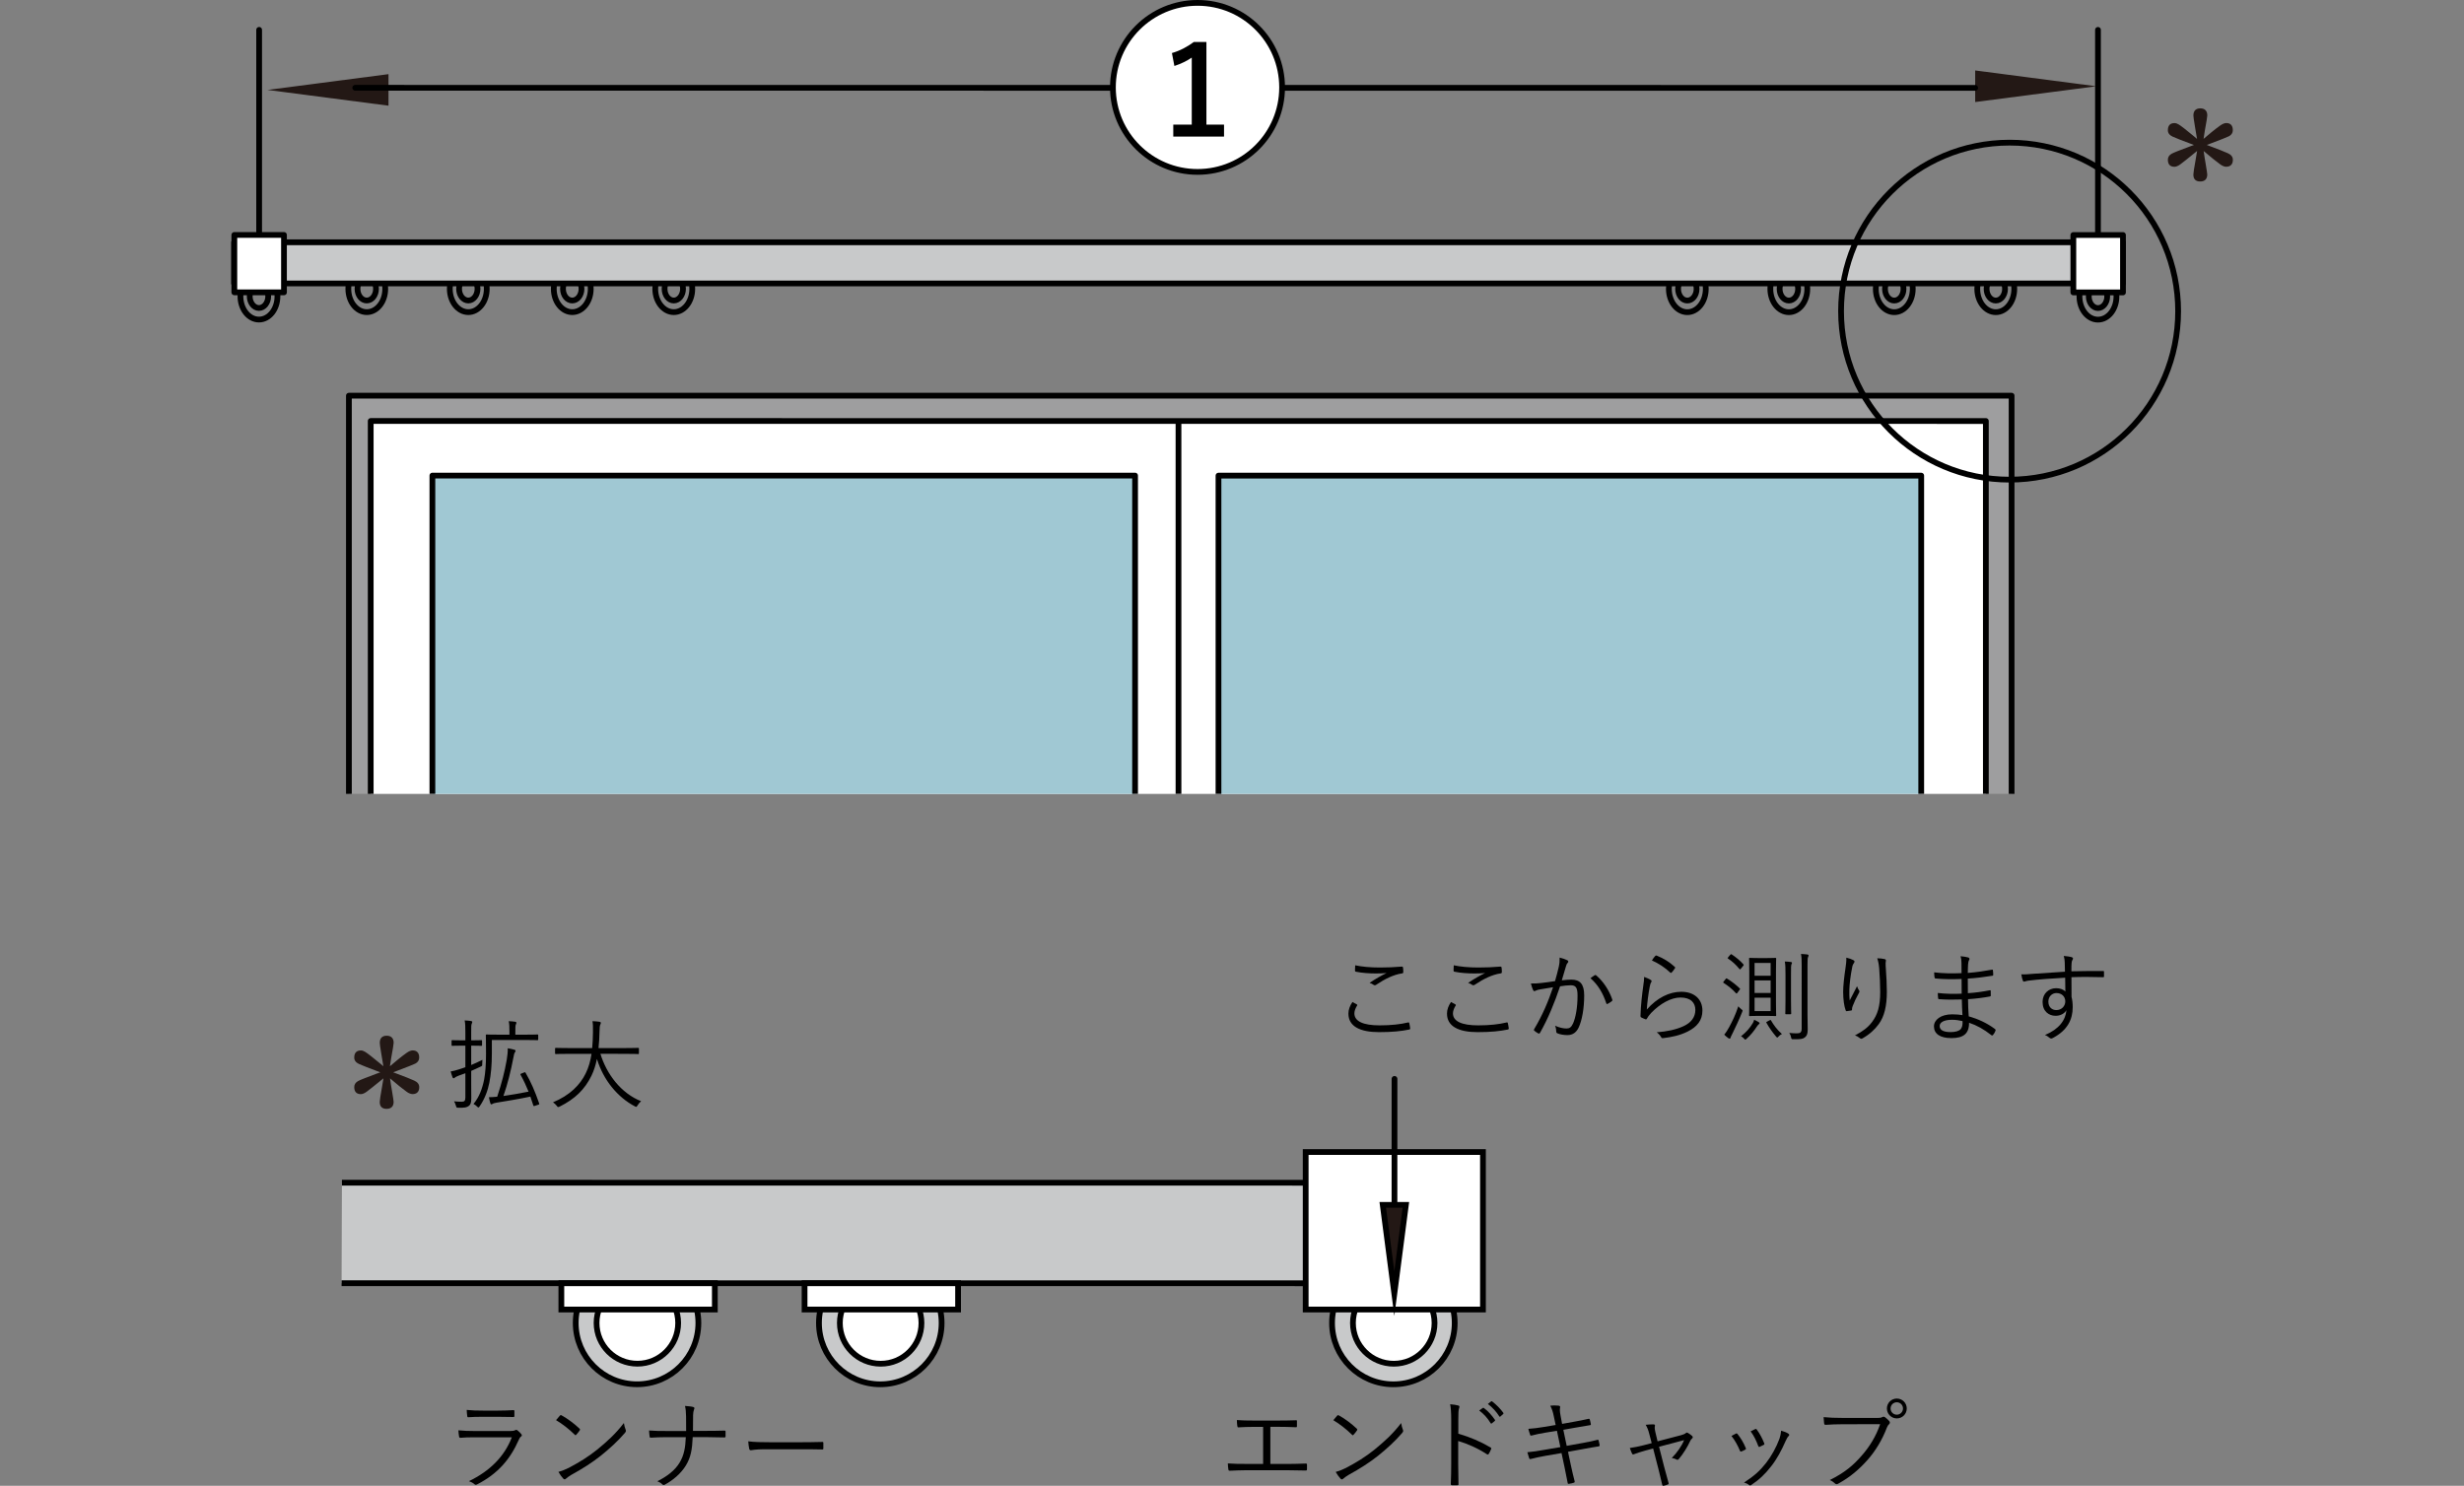 <?xml version="1.0" encoding="utf-8"?>
<!-- Generator: Adobe Illustrator 24.3.0, SVG Export Plug-In . SVG Version: 6.00 Build 0)  -->
<svg version="1.1" id="レイヤー_1" xmlns="http://www.w3.org/2000/svg" xmlns:xlink="http://www.w3.org/1999/xlink" x="0px"
	 y="0px" viewBox="0 0 600 361.88" style="enable-background:new 0 0 600 361.88;" xml:space="preserve">
<rect x="0" y="0" width="600" height="361.88" fill="#808080" stroke="none"/>
<style type="text/css">
	.st0{fill:none;stroke:#000000;stroke-width:1.4;stroke-linecap:round;stroke-linejoin:round;stroke-miterlimit:3.864;}
	.st1{fill:#231815;}
	.st2{fill:#C8C9CA;stroke:#000000;stroke-width:1.4;stroke-linecap:round;stroke-linejoin:round;stroke-miterlimit:3.864;}
	.st3{fill:#FFFFFF;stroke:#000000;stroke-width:1.4;stroke-linecap:round;stroke-linejoin:round;stroke-miterlimit:3.864;}
	.st4{clip-path:url(#SVGID_2_);}
	.st5{fill:#9E9E9F;stroke:#000000;stroke-width:1.4;stroke-linecap:round;stroke-linejoin:round;stroke-miterlimit:3.864;}
	.st6{fill:#A0C8D3;stroke:#000000;stroke-width:1.4;stroke-linecap:round;stroke-linejoin:round;stroke-miterlimit:3.864;}
	.st7{fill:#231815;stroke:#000000;stroke-width:1.4;stroke-miterlimit:10;}
	.st8{fill:#C8C9CA;stroke:#000000;stroke-width:1.4;}
	.st9{fill:#FFFFFF;stroke:#000000;stroke-width:1.4;}
</style>
<g>
	<line class="st0" x1="70.89" y1="65.57" x2="492.77" y2="65.59"/>
	<line class="st0" x1="63.1" y1="59.01" x2="63.1" y2="7.27"/>
	<polygon class="st1" points="94.6,25.74 94.6,18.06 65.13,21.9 65.13,21.9 	"/>
	<path class="st0" d="M465.77,70.36c0,3.13-2.02,5.67-4.5,5.67c-2.49,0-4.5-2.54-4.5-5.67c0-3.12,2.01-5.66,4.5-5.66
		C463.75,64.71,465.77,67.24,465.77,70.36z"/>
	<path class="st0" d="M463.52,70.36c0,1.57-1,2.84-2.26,2.84c-1.24,0-2.25-1.27-2.25-2.84c0-1.56,1.01-2.83,2.25-2.83
		C462.52,67.53,463.52,68.81,463.52,70.36z"/>
	<path class="st0" d="M490.49,70.36c0,3.13-2.01,5.67-4.5,5.67c-2.49,0-4.51-2.54-4.51-5.67c0-3.12,2.02-5.66,4.51-5.66
		C488.49,64.71,490.49,67.24,490.49,70.36z"/>
	<path class="st0" d="M488.24,70.36c0,1.57-1.02,2.84-2.25,2.84c-1.24,0-2.24-1.27-2.24-2.84c0-1.56,1-2.83,2.24-2.83
		C487.23,67.53,488.24,68.81,488.24,70.36z"/>
	<path class="st0" d="M415.37,70.36c0,3.13-2.01,5.67-4.5,5.67c-2.49,0-4.49-2.54-4.49-5.67c0-3.12,2.01-5.66,4.49-5.66
		C413.36,64.7,415.37,67.24,415.37,70.36z"/>
	<path class="st0" d="M413.13,70.36c0,1.57-1,2.84-2.26,2.84c-1.24,0-2.24-1.27-2.24-2.84c0-1.56,1-2.83,2.24-2.83
		C412.13,67.53,413.13,68.8,413.13,70.36z"/>
	<path class="st0" d="M440.09,70.36c0,3.13-2,5.67-4.49,5.67c-2.49,0-4.51-2.54-4.51-5.67c0-3.12,2.01-5.66,4.51-5.66
		C438.09,64.7,440.09,67.24,440.09,70.36z"/>
	<path class="st0" d="M437.85,70.36c0,1.57-1.02,2.84-2.25,2.84c-1.24,0-2.25-1.27-2.25-2.84c0-1.56,1.01-2.83,2.25-2.83
		C436.83,67.53,437.85,68.81,437.85,70.36z"/>
	<path class="st0" d="M93.81,70.35c0,3.13-2.01,5.67-4.5,5.67c-2.49,0-4.49-2.54-4.49-5.67c0-3.12,2.01-5.66,4.49-5.66
		C91.79,64.69,93.81,67.23,93.81,70.35z"/>
	<path class="st0" d="M91.56,70.35c0,1.57-1,2.84-2.26,2.84c-1.24,0-2.25-1.27-2.25-2.84c0-1.56,1.01-2.83,2.25-2.83
		C90.56,67.52,91.56,68.79,91.56,70.35z"/>
	<path class="st0" d="M118.53,70.35c0,3.13-2.01,5.67-4.49,5.67c-2.49,0-4.51-2.54-4.51-5.67c0-3.12,2.02-5.66,4.51-5.66
		C116.52,64.69,118.53,67.23,118.53,70.35z"/>
	<path class="st0" d="M116.28,70.35c0,1.57-1.02,2.84-2.24,2.84c-1.24,0-2.25-1.27-2.25-2.84c0-1.56,1.01-2.83,2.25-2.83
		C115.26,67.52,116.28,68.79,116.28,70.35z"/>
	<path class="st0" d="M143.85,70.35c0,3.13-2.02,5.67-4.5,5.67c-2.49,0-4.5-2.54-4.5-5.67c0-3.12,2.01-5.66,4.5-5.66
		C141.83,64.69,143.85,67.23,143.85,70.35z"/>
	<path class="st0" d="M141.6,70.35c0,1.57-1,2.84-2.26,2.84c-1.24,0-2.25-1.27-2.25-2.84c0-1.56,1.01-2.83,2.25-2.83
		C140.6,67.52,141.6,68.79,141.6,70.35z"/>
	<path class="st0" d="M168.57,70.35c0,3.13-2.01,5.67-4.5,5.67c-2.49,0-4.51-2.54-4.51-5.67c0-3.12,2.01-5.66,4.51-5.66
		C166.56,64.69,168.57,67.23,168.57,70.35z"/>
	<path class="st0" d="M166.32,70.35c0,1.57-1.02,2.84-2.25,2.84c-1.24,0-2.24-1.27-2.24-2.84c0-1.56,1-2.83,2.24-2.83
		C165.31,67.52,166.32,68.8,166.32,70.35z"/>
	<path class="st0" d="M515.37,72.19c0,3.13-2.01,5.66-4.5,5.66c-2.5,0-4.51-2.54-4.51-5.66c0-3.13,2.01-5.66,4.51-5.66
		C513.36,66.53,515.37,69.06,515.37,72.19z"/>
	<path class="st0" d="M513.12,72.19c0,1.57-1.02,2.84-2.25,2.84c-1.24,0-2.24-1.27-2.24-2.84c0-1.56,1-2.83,2.24-2.83
		C512.1,69.36,513.12,70.63,513.12,72.19z"/>
	<line class="st0" x1="510.87" y1="59.02" x2="510.87" y2="7.28"/>
	<polygon class="st1" points="480.97,24.85 480.97,17.16 510.45,21.01 510.45,21.01 	"/>
	<rect x="57" y="59.01" class="st2" width="459.96" height="10.02"/>
	<rect x="504.87" y="57.24" class="st3" width="12.09" height="13.98"/>
	<path class="st0" d="M67.56,72.17c0,3.13-2.01,5.66-4.5,5.66c-2.5,0-4.51-2.54-4.51-5.66c0-3.13,2.01-5.66,4.51-5.66
		C65.54,66.51,67.56,69.05,67.56,72.17z"/>
	<path class="st0" d="M65.31,72.17c0,1.57-1.02,2.84-2.25,2.84c-1.24,0-2.25-1.27-2.25-2.84c0-1.56,1-2.83,2.25-2.83
		C64.29,69.34,65.31,70.61,65.31,72.17z"/>
	<rect x="57.06" y="57.22" class="st3" width="12.09" height="13.98"/>
	<g>
		<defs>
			<rect id="SVGID_1_" x="64.7" y="88.1" width="450.08" height="105.25"/>
		</defs>
		<clipPath id="SVGID_2_">
			<use xlink:href="#SVGID_1_"  style="overflow:visible;"/>
		</clipPath>
		<g class="st4">
			<rect x="84.96" y="96.37" class="st5" width="404.88" height="112.04"/>
			<polyline class="st3" points="90.27,197.07 90.27,102.53 483.57,102.54 483.57,197.08 			"/>
			<rect x="105.29" y="115.83" class="st6" width="171.11" height="87.08"/>
			<rect x="296.71" y="115.84" class="st6" width="171.12" height="87.08"/>
			<line class="st3" x1="286.97" y1="102.86" x2="286.97" y2="199.41"/>
		</g>
	</g>
	<path class="st7" d="M64.98,59.01"/>
	<path class="st0" d="M530.39,75.79c0,22.67-18.37,41.03-41.05,41.03c-22.66,0-41.03-18.37-41.03-41.04
		c0-22.66,18.38-41.04,41.04-41.04C512.02,34.75,530.39,53.12,530.39,75.79z"/>
	<g>
		<path class="st1" d="M540.61,40.01c-0.94-0.68-2.26-1.74-4.01-3.23c0.05,0.36,0.13,0.86,0.23,1.56c0.1,0.65,0.21,1.17,0.26,1.54
			c0.13,0.75,0.21,1.35,0.29,1.79c0.05,0.44,0.1,0.7,0.1,0.81c0,1.14-0.6,1.72-1.72,1.72c-1.09,0-1.67-0.57-1.66-1.69
			c0-0.34,0.18-1.59,0.57-3.72c0-0.08,0.03-0.26,0.08-0.49c0.08-0.52,0.18-1.04,0.26-1.53c-2.19,1.79-3.54,2.86-4.08,3.25
			c-0.52,0.39-1.04,0.6-1.43,0.6c-1.07,0-1.61-0.6-1.61-1.72c0-0.65,0.34-1.14,0.96-1.48c0.55-0.29,2.06-0.88,4.53-1.8l0.86-0.31
			c-2.76-1.01-4.47-1.72-5.18-2.03c-0.75-0.34-1.17-0.86-1.17-1.56c0-1.14,0.55-1.74,1.61-1.74c0.36,0,0.7,0.13,1.07,0.36
			c0.52,0.31,1.77,1.27,3.77,2.94l0.65,0.55c-0.21-1.25-0.39-2.26-0.52-3.1c-0.26-1.51-0.36-2.39-0.36-2.6
			c0-1.12,0.57-1.74,1.69-1.74c1.09,0,1.69,0.62,1.69,1.72c0,0.31-0.21,1.59-0.6,3.72c-0.05,0.39-0.16,1.07-0.31,2l0.65-0.55
			c1.95-1.66,3.1-2.5,3.41-2.71c0.55-0.39,1.07-0.6,1.48-0.6c1.04,0,1.59,0.62,1.59,1.74c0,0.65-0.34,1.17-0.96,1.48
			c-0.42,0.21-1.92,0.81-4.55,1.8l-0.83,0.31c2.73,1.01,4.42,1.69,5.15,2.03c0.75,0.34,1.2,0.86,1.2,1.59
			c0,1.09-0.57,1.69-1.64,1.69C541.65,40.61,541.13,40.4,540.61,40.01z"/>
	</g>
	<path class="st8" d="M229.29,322.22c0,8.24-6.69,14.93-14.93,14.93c-8.25,0-14.94-6.69-14.94-14.93c0-8.24,6.69-14.93,14.94-14.93
		C222.6,307.28,229.29,313.97,229.29,322.22z"/>
	<path class="st9" d="M224.38,322.22c0,5.48-4.45,9.92-9.93,9.92c-5.49,0-9.94-4.45-9.94-9.92c0-5.48,4.45-9.93,9.94-9.93
		C219.93,312.29,224.38,316.74,224.38,322.22z"/>
	<g>
		<g>
			<path d="M114.73,259.39c0.91-0.38,1.87-0.82,2.74-1.27c-0.02,0.26-0.05,0.62-0.05,0.98c0.02,0.5,0.02,0.48-0.38,0.67
				c-0.72,0.36-1.51,0.7-2.3,1.05v3.02c0,1.32,0.02,2.74,0.02,3.65c0,1.1-0.17,1.54-0.62,1.87c-0.48,0.36-0.96,0.46-2.52,0.43
				c-0.46,0-0.46-0.02-0.6-0.48c-0.12-0.41-0.26-0.79-0.46-1.08c0.6,0.07,1.2,0.1,1.87,0.1s0.89-0.24,0.89-1.08v-5.86
				c-0.55,0.22-1.1,0.41-1.66,0.6c-0.53,0.19-0.77,0.36-0.89,0.46c-0.1,0.07-0.22,0.17-0.31,0.17c-0.1,0-0.19-0.07-0.26-0.22
				c-0.17-0.43-0.29-0.86-0.46-1.44c0.67-0.12,1.25-0.26,2.09-0.53c0.46-0.14,0.96-0.31,1.49-0.5v-5.26h-0.82
				c-1.7,0-2.21,0.05-2.35,0.05c-0.17,0-0.19-0.02-0.19-0.19v-1.01c0-0.17,0.02-0.19,0.19-0.19c0.14,0,0.65,0.05,2.35,0.05h0.82
				v-1.92c0-1.44-0.02-2.14-0.17-2.93c0.58,0.02,1.1,0.07,1.56,0.14c0.17,0.02,0.29,0.12,0.29,0.22c0,0.17-0.07,0.29-0.14,0.46
				c-0.12,0.26-0.12,0.7-0.12,2.09v1.94h0.1c1.73,0,2.23-0.05,2.35-0.05c0.17,0,0.19,0.02,0.19,0.19v1.01
				c0,0.17-0.02,0.19-0.19,0.19c-0.12,0-0.62-0.05-2.35-0.05h-0.1V259.39z M131.05,253.15c0,0.17-0.02,0.19-0.19,0.19
				c-0.12,0-0.89-0.05-3.22-0.05h-7.87v3.24c0,2.88-0.22,5.16-0.62,7.2c-0.36,1.82-1.1,3.91-2.35,5.71
				c-0.14,0.19-0.22,0.29-0.31,0.29c-0.07,0-0.17-0.07-0.33-0.24c-0.29-0.29-0.53-0.46-0.86-0.62c1.39-1.66,2.16-3.77,2.59-5.95
				c0.29-1.58,0.46-3.6,0.46-6.29c0-3.1-0.05-4.37-0.05-4.49c0-0.17,0.02-0.19,0.19-0.19c0.12,0,0.94,0.05,3.26,0.05h2.3v-0.72
				c0-1.22-0.02-1.85-0.17-2.57c0.58,0.02,1.08,0.07,1.58,0.14c0.17,0.02,0.29,0.12,0.29,0.22c0,0.17-0.07,0.29-0.14,0.46
				c-0.12,0.26-0.12,0.65-0.12,1.75V252h2.16c2.33,0,3.1-0.05,3.22-0.05c0.17,0,0.19,0.02,0.19,0.19V253.15z M127.6,261.21
				c0.24-0.1,0.29-0.1,0.38,0.07c1.3,2.21,2.28,4.49,3.31,7.46c0.05,0.17,0.05,0.24-0.19,0.31l-0.79,0.26
				c-0.34,0.12-0.38,0.12-0.46-0.12c-0.22-0.72-0.46-1.44-0.7-2.11c-2.78,0.6-6.19,1.15-8.3,1.49c-0.5,0.07-0.84,0.21-0.94,0.29
				c-0.1,0.07-0.17,0.12-0.26,0.12c-0.1,0-0.19-0.1-0.24-0.26c-0.14-0.43-0.26-0.96-0.36-1.49c0.72-0.02,1.3-0.05,2.02-0.12
				c1.13-3.41,1.8-6.02,2.33-9.02c0.19-1.22,0.26-1.87,0.24-2.78c0.6,0.1,1.03,0.19,1.56,0.34c0.19,0.05,0.34,0.12,0.34,0.26
				c0,0.14-0.02,0.19-0.12,0.34c-0.17,0.24-0.29,0.58-0.38,1.22c-0.7,3.62-1.42,6.48-2.45,9.46c1.78-0.24,4.03-0.65,6.12-1.06
				c-0.58-1.42-1.2-2.76-1.94-4.08c-0.1-0.17-0.07-0.22,0.22-0.34L127.6,261.21z"/>
			<path d="M146.2,256.65c1.54,5.02,5.04,9.62,9.91,11.55c-0.31,0.26-0.62,0.62-0.86,1.01c-0.14,0.26-0.22,0.36-0.34,0.36
				c-0.07,0-0.19-0.05-0.36-0.14c-4.15-2.19-7.63-6.36-9.19-11.52c-0.31,1.49-0.74,2.86-1.32,4.06c-1.66,3.41-4.06,5.69-7.75,7.54
				c-0.19,0.07-0.29,0.12-0.38,0.12c-0.12,0-0.19-0.1-0.36-0.34c-0.26-0.34-0.58-0.6-0.89-0.82c4.06-1.68,6.6-4.22,7.99-7.1
				c0.7-1.44,1.13-2.98,1.39-4.7l-5.5,0c-2.3,0-3.07,0.05-3.19,0.05c-0.17,0-0.19-0.02-0.19-0.22v-1.1c0-0.17,0.02-0.19,0.19-0.19
				c0.12,0,0.89,0.05,3.19,0.05l5.66,0c0.12-1.2,0.17-2.47,0.19-3.84c0.02-1.34,0-1.99-0.12-2.71c0.55,0.02,1.22,0.07,1.7,0.14
				c0.24,0.05,0.34,0.14,0.34,0.26c0,0.19-0.07,0.29-0.14,0.46c-0.12,0.24-0.17,0.7-0.19,1.8c-0.02,1.34-0.1,2.64-0.24,3.89l6.46,0
				c2.3,0,3.07-0.05,3.19-0.05c0.17,0,0.19,0.02,0.19,0.19v1.1c0,0.19-0.02,0.22-0.19,0.22c-0.12,0-0.89-0.05-3.19-0.05
				L146.2,256.65z"/>
		</g>
	</g>
	<path class="st8" d="M170.06,322.21c0,8.24-6.69,14.93-14.93,14.93c-8.25,0-14.94-6.69-14.94-14.93c0-8.24,6.69-14.93,14.94-14.93
		C163.37,307.28,170.06,313.97,170.06,322.21z"/>
	<path class="st9" d="M165.14,322.21c0,5.48-4.45,9.92-9.93,9.92c-5.49,0-9.94-4.45-9.94-9.92c0-5.48,4.45-9.93,9.94-9.93
		C160.69,312.29,165.14,316.73,165.14,322.21z"/>
	<path class="st8" d="M354.23,322.22c0,8.24-6.69,14.93-14.93,14.93c-8.25,0-14.94-6.69-14.94-14.93c0-8.24,6.69-14.93,14.94-14.93
		C347.54,307.29,354.23,313.98,354.23,322.22z"/>
	<path class="st9" d="M349.32,322.22c0,5.48-4.45,9.92-9.93,9.92c-5.49,0-9.94-4.45-9.94-9.92s4.45-9.93,9.94-9.93
		C344.87,312.29,349.32,316.74,349.32,322.22z"/>
	<polyline class="st8" points="83.26,288.05 321.85,288.06 321.84,312.54 83.18,312.53 	"/>
	<rect x="317.94" y="280.58" class="st9" width="43.17" height="38.36"/>
	<rect x="136.69" y="312.54" class="st9" width="37.38" height="6.4"/>
	<rect x="195.92" y="312.54" class="st9" width="37.38" height="6.4"/>
	<g>
		<path d="M115.53,350.06c-1.34,0-2.4,0.02-3.38,0.12c-0.22,0.02-0.31-0.07-0.36-0.31c-0.07-0.38-0.14-0.94-0.17-1.51
			c1.22,0.12,2.47,0.17,3.98,0.17h8.59c0.6,0,0.94-0.05,1.18-0.17c0.29-0.14,0.41-0.17,0.65,0.02c0.31,0.24,0.67,0.58,0.89,0.86
			c0.24,0.31,0.22,0.46-0.05,0.65c-0.24,0.17-0.36,0.41-0.55,0.82c-2.09,4.73-5.09,8.23-10.13,10.82c-0.29,0.14-0.46,0.14-0.65-0.05
			c-0.36-0.31-0.86-0.58-1.34-0.74c4.99-2.4,8.64-5.95,10.44-10.68L115.53,350.06z M117.47,345.07c-1.27,0-2.35,0.02-3.41,0.1
			c-0.22,0.02-0.26-0.07-0.29-0.34c-0.05-0.36-0.12-1.01-0.12-1.44c1.39,0.14,2.3,0.17,3.91,0.17h3.72c1.51,0,2.57-0.05,3.72-0.12
			c0.22,0,0.26,0.07,0.26,0.29c0.02,0.31,0.02,0.74,0,1.08c0,0.26-0.05,0.34-0.31,0.31c-1.1,0-2.11-0.05-3.58-0.05H117.47z"/>
		<path d="M136.34,344.78c0.17-0.17,0.29-0.14,0.43-0.05c1.34,0.74,2.93,1.87,4.32,3.19c0.17,0.17,0.19,0.26,0.07,0.46
			c-0.19,0.29-0.62,0.84-0.82,1.03c-0.14,0.17-0.22,0.19-0.38,0.02c-1.42-1.39-3-2.62-4.56-3.55
			C135.71,345.5,136.07,345.07,136.34,344.78z M138.5,357.5c2.59-1.37,4.7-2.66,6.94-4.46c2.42-1.99,4.42-3.77,6.48-6.46
			c0.1,0.67,0.24,1.13,0.41,1.58c0.14,0.31,0.12,0.5-0.17,0.84c-1.61,1.9-3.72,3.82-5.83,5.52c-2.04,1.63-4.44,3.17-7.2,4.68
			c-0.65,0.38-1.1,0.74-1.32,0.94c-0.24,0.22-0.43,0.22-0.65-0.02c-0.36-0.38-0.79-0.96-1.18-1.63
			C136.91,358.22,137.63,357.93,138.5,357.5z"/>
		<path d="M172.24,348.48c1.3,0,2.71,0,4.08-0.05c0.29-0.02,0.36,0.02,0.36,0.29c0.02,0.34,0.02,0.74,0,1.06
			c0,0.26-0.05,0.31-0.34,0.31c-1.22-0.02-2.76-0.07-4.08-0.07l-3.58,0c-0.14,3.12-0.48,4.94-1.66,6.89
			c-1.22,2.02-3.22,3.65-5.09,4.66c-0.26,0.17-0.5,0.12-0.67-0.07c-0.29-0.31-0.7-0.53-1.18-0.74c2.35-1.18,4.25-2.62,5.38-4.49
			c1.1-1.78,1.44-3.7,1.54-6.24h-5.04c-1.22,0-2.3,0.05-3.46,0.12c-0.24,0.02-0.29-0.05-0.31-0.31c-0.05-0.29-0.12-0.96-0.14-1.44
			c1.46,0.12,2.66,0.12,3.94,0.12h5.09c0-1.3,0-2.18-0.02-3.53c-0.02-0.98-0.07-1.78-0.26-2.57c0.74,0.05,1.54,0.12,2.02,0.26
			c0.34,0.1,0.31,0.34,0.19,0.58c-0.14,0.36-0.24,0.86-0.24,1.42c0,1.34,0,2.47-0.03,3.82H172.24z"/>
		<path d="M186.09,352.97c-2.09,0-3.1,0.24-3.24,0.24c-0.22,0-0.34-0.1-0.41-0.34c-0.1-0.41-0.19-1.18-0.24-1.83
			c1.46,0.19,3.31,0.22,5.3,0.22l7.37,0c1.66,0,3.43-0.02,5.26-0.07c0.29-0.02,0.36,0.02,0.36,0.29c0.02,0.36,0.02,0.86,0,1.25
			c0,0.26-0.07,0.31-0.36,0.29c-1.8-0.05-3.58-0.05-5.18-0.05H186.09z"/>
	</g>
	<g>
		<path d="M309.32,356.55h4.18c1.54,0,2.86-0.05,4.42-0.1c0.24-0.02,0.34,0.05,0.34,0.29v1.1c0,0.24-0.07,0.31-0.34,0.31
			c-1.34-0.03-2.9-0.07-4.39-0.07l-10.15,0c-1.18,0-2.83,0.07-3.89,0.12c-0.26,0-0.34-0.05-0.38-0.36
			c-0.05-0.34-0.12-0.94-0.12-1.42c1.56,0.12,2.9,0.12,4.39,0.12h4.2v-9.02h-2.35c-1.44,0-2.52,0.05-3.65,0.12
			c-0.22,0.02-0.24-0.07-0.29-0.36c-0.05-0.31-0.1-0.96-0.1-1.42c1.3,0.1,2.35,0.12,3.96,0.12h6.22c1.49,0,2.71-0.02,4.2-0.07
			c0.22-0.02,0.24,0.05,0.24,0.24v1.15c0,0.24-0.02,0.31-0.26,0.31c-1.54-0.07-2.74-0.1-4.15-0.1h-2.06V356.55z"/>
		<path d="M325.61,344.79c0.17-0.17,0.29-0.14,0.43-0.05c1.34,0.74,2.93,1.87,4.32,3.19c0.17,0.17,0.19,0.26,0.07,0.46
			c-0.19,0.29-0.62,0.84-0.82,1.03c-0.14,0.17-0.22,0.19-0.38,0.02c-1.42-1.39-3-2.62-4.56-3.55
			C324.99,345.51,325.35,345.08,325.61,344.79z M327.77,357.51c2.59-1.37,4.7-2.66,6.94-4.46c2.42-1.99,4.42-3.77,6.48-6.46
			c0.1,0.67,0.24,1.13,0.41,1.58c0.14,0.31,0.12,0.5-0.17,0.84c-1.61,1.9-3.72,3.82-5.83,5.52c-2.04,1.63-4.44,3.17-7.2,4.68
			c-0.65,0.38-1.1,0.74-1.32,0.94c-0.24,0.22-0.43,0.22-0.65-0.02c-0.36-0.38-0.79-0.96-1.18-1.63
			C326.19,358.23,326.91,357.94,327.77,357.51z"/>
		<path d="M355.11,349.18c2.76,0.79,5.42,1.92,7.83,3.34c0.19,0.1,0.24,0.21,0.17,0.38c-0.17,0.43-0.38,0.87-0.58,1.18
			c-0.14,0.19-0.24,0.24-0.46,0.1c-2.23-1.46-4.8-2.59-6.99-3.22v5.57c0,1.46,0.05,3.34,0.07,4.9c0.02,0.24-0.05,0.31-0.31,0.31
			c-0.36,0.02-0.84,0.02-1.22,0c-0.26,0-0.34-0.07-0.34-0.34c0.07-1.54,0.1-3.41,0.1-4.87v-10.68c0-1.8-0.09-3.02-0.26-3.84
			c0.84,0.07,1.56,0.17,1.99,0.31c0.38,0.1,0.29,0.36,0.17,0.72c-0.14,0.41-0.17,1.13-0.17,2.66V349.18z M361.06,342.92
			c0.1-0.07,0.17-0.07,0.26,0c0.96,0.67,2.01,1.85,2.71,2.9c0.07,0.1,0.05,0.19-0.05,0.26l-0.7,0.58c-0.12,0.1-0.24,0.07-0.31-0.05
			c-0.7-1.18-1.7-2.3-2.78-3.07L361.06,342.92z M363.08,341.33c0.1-0.07,0.17-0.1,0.26-0.02c0.96,0.74,2.04,1.8,2.74,2.81
			c0.07,0.12,0.05,0.19-0.07,0.29l-0.65,0.58c-0.1,0.1-0.19,0.1-0.29-0.05c-0.6-0.98-1.63-2.16-2.76-3L363.08,341.33z"/>
		<path d="M378.36,344.94c-0.21-1.08-0.46-1.82-0.86-2.57c0.77-0.1,1.58-0.07,2.02-0.02c0.34,0.05,0.43,0.22,0.38,0.43
			c-0.07,0.34-0.12,0.84,0.1,1.97l0.38,2.04l2.78-0.5c1.2-0.22,2.54-0.46,3.7-0.74c0.17-0.02,0.22,0.02,0.26,0.17
			c0.1,0.34,0.19,0.7,0.26,1.13c0.02,0.17-0.02,0.24-0.24,0.26c-1.13,0.19-2.54,0.43-3.65,0.62l-2.81,0.5l0.82,3.91l4.01-0.72
			c1.34-0.24,2.47-0.48,3.46-0.74c0.22-0.05,0.26,0,0.31,0.17c0.1,0.36,0.17,0.7,0.24,1.06c0.02,0.21-0.07,0.34-0.24,0.36
			c-0.96,0.14-2.21,0.36-3.5,0.6l-3.96,0.72l0.7,3.29c0.29,1.39,0.62,2.74,0.91,3.86c0.05,0.22,0,0.31-0.19,0.38
			c-0.26,0.1-0.79,0.21-1.15,0.26c-0.24,0.05-0.34-0.02-0.36-0.24c-0.19-1.06-0.48-2.5-0.77-3.86l-0.72-3.38l-3.91,0.67
			c-1.42,0.24-2.5,0.5-3.55,0.77c-0.24,0.07-0.36,0.02-0.43-0.22c-0.14-0.41-0.31-0.96-0.43-1.42c1.34-0.12,2.57-0.31,4.08-0.58
			l3.96-0.67l-0.84-3.98l-2.81,0.46c-1.3,0.22-2.5,0.46-3.36,0.7c-0.22,0.05-0.29,0-0.36-0.19c-0.12-0.31-0.34-1.06-0.43-1.44
			c1.25-0.07,2.42-0.24,3.91-0.48l2.74-0.46L378.36,344.94z"/>
		<path d="M400.59,353.31c-0.98,0.26-1.97,0.6-2.62,0.84c-0.31,0.12-0.41,0.14-0.55-0.12c-0.14-0.31-0.36-0.77-0.55-1.37
			c1.1-0.14,2.09-0.36,3.29-0.65l2.04-0.53l-0.58-2.21c-0.26-1.03-0.5-1.63-0.89-2.26c0.62-0.07,1.51-0.12,1.94-0.1
			c0.31,0.02,0.38,0.19,0.31,0.41c-0.07,0.26-0.07,0.7,0.12,1.51l0.53,2.21l5.69-1.49c0.48-0.12,0.96-0.31,1.2-0.53
			c0.17-0.17,0.34-0.12,0.55,0c0.34,0.19,0.79,0.53,1.01,0.74c0.17,0.19,0.17,0.41-0.05,0.6c-0.17,0.14-0.31,0.29-0.43,0.55
			c-0.65,1.44-1.75,3.22-2.78,4.42c-0.22,0.24-0.34,0.26-0.58,0.14c-0.24-0.14-0.6-0.29-1.15-0.38c1.27-1.25,2.42-2.93,3-4.34
			l-6.1,1.61l1.25,4.9c0.34,1.32,0.67,2.52,1.06,3.89c0.07,0.24,0.02,0.34-0.19,0.41c-0.26,0.12-0.62,0.21-0.94,0.29
			c-0.22,0.05-0.34,0.05-0.41-0.24c-0.34-1.39-0.6-2.62-0.94-3.91l-1.27-4.92L400.59,353.31z"/>
		<path d="M422.69,349.16c0.19-0.1,0.29-0.05,0.43,0.12c0.79,1.01,1.44,2.06,1.97,3.36c0.1,0.24,0.1,0.29-0.12,0.43
			c-0.31,0.19-0.6,0.31-0.91,0.43c-0.22,0.1-0.31,0-0.38-0.19c-0.5-1.2-1.22-2.54-2.06-3.58
			C422.04,349.5,422.4,349.31,422.69,349.16z M435.51,349.19c0.22,0.17,0.24,0.38,0.02,0.58c-0.24,0.22-0.41,0.53-0.7,1.15
			c-1.03,2.35-2.18,4.49-3.53,6.19c-1.49,1.92-2.88,3.24-4.85,4.56c-0.17,0.12-0.38,0.17-0.53,0.02c-0.36-0.29-0.74-0.48-1.25-0.6
			c2.5-1.63,3.89-2.88,5.38-4.78c1.3-1.66,2.5-3.84,3.26-5.9c0.22-0.62,0.31-1.15,0.41-1.97
			C434.33,348.61,435.12,348.9,435.51,349.19z M427.4,348.06c0.17-0.07,0.29-0.05,0.41,0.14c0.67,0.91,1.34,2.14,1.8,3.34
			c0.07,0.19,0.02,0.29-0.17,0.38c-0.26,0.14-0.6,0.31-0.96,0.46c-0.17,0.07-0.24,0-0.34-0.22c-0.5-1.32-1.03-2.45-1.85-3.55
			C426.8,348.35,427.11,348.18,427.4,348.06z"/>
		<path d="M448.64,346.88c-1.42,0-2.74,0.05-4.03,0.14c-0.29,0.02-0.38-0.07-0.43-0.38c-0.02-0.34-0.1-1.08-0.12-1.49
			c1.49,0.14,2.83,0.19,4.61,0.19h8.5c0.7,0,0.94-0.07,1.2-0.21c0.19-0.12,0.43-0.1,0.62,0.02c0.41,0.29,0.79,0.65,1.08,0.98
			c0.19,0.26,0.17,0.53-0.07,0.74c-0.22,0.19-0.36,0.43-0.53,0.82c-1.15,3.05-2.83,5.76-4.7,7.87c-1.94,2.18-4.15,4.15-7.13,5.78
			c-0.29,0.19-0.6,0.19-0.82-0.05c-0.29-0.29-0.74-0.6-1.25-0.82c3.67-1.82,5.74-3.62,7.75-5.93c1.8-2.02,3.5-4.68,4.51-7.68
			L448.64,346.88z M464.31,343.04c0,1.34-1.08,2.42-2.42,2.42c-1.34,0-2.42-1.08-2.42-2.42s1.08-2.42,2.42-2.42
			C463.23,340.62,464.31,341.7,464.31,343.04z M460.37,343.04c0,0.84,0.67,1.51,1.51,1.51c0.84,0,1.51-0.67,1.51-1.51
			s-0.67-1.51-1.51-1.51C461.05,341.53,460.37,342.2,460.37,343.04z"/>
	</g>
	<line class="st0" x1="339.56" y1="299.78" x2="339.57" y2="262.77"/>
	<polygon class="st7" points="342.34,293.45 336.71,293.45 339.53,315.07 339.53,315.07 	"/>
	<g>
		<path d="M330.38,244.62c0.14,0.07,0.17,0.17,0.07,0.31c-0.31,0.5-0.65,1.2-0.65,1.87c0,1.97,2.21,2.93,6.14,2.93
			c2.81,0,5.09-0.26,6.89-0.7c0.22-0.05,0.29-0.02,0.34,0.17c0.07,0.26,0.17,0.86,0.22,1.25c0.02,0.19-0.07,0.26-0.31,0.31
			c-1.87,0.38-3.98,0.62-7.27,0.62c-4.66,0-7.46-1.42-7.46-4.51c0-1.03,0.38-1.94,0.98-2.83
			C329.66,244.21,330.05,244.43,330.38,244.62z M336,235.64c1.73,0,3.65-0.07,5.3-0.22c0.22-0.02,0.31,0.05,0.34,0.22
			c0.05,0.31,0.07,0.65,0.07,1.08c0,0.26-0.1,0.34-0.34,0.36c-2.02,0.29-4.22,1.39-6.22,2.74c-0.22,0.17-0.46,0.19-0.67,0.05
			c-0.29-0.22-0.6-0.38-0.98-0.48c1.51-1.03,2.88-1.8,4.13-2.4c-0.79,0.07-1.85,0.1-2.59,0.1c-1.56,0-3.41-0.12-4.87-0.43
			c-0.14-0.02-0.22-0.1-0.22-0.34c0-0.31,0.02-0.82,0.05-1.22C331.61,235.45,333.7,235.64,336,235.64z"/>
		<path d="M354.38,244.62c0.14,0.07,0.17,0.17,0.07,0.31c-0.31,0.5-0.65,1.2-0.65,1.87c0,1.97,2.21,2.93,6.14,2.93
			c2.81,0,5.09-0.26,6.89-0.7c0.22-0.05,0.29-0.02,0.34,0.17c0.07,0.26,0.17,0.86,0.22,1.25c0.02,0.19-0.07,0.26-0.31,0.31
			c-1.87,0.38-3.98,0.62-7.27,0.62c-4.66,0-7.46-1.42-7.46-4.51c0-1.03,0.38-1.95,0.98-2.83
			C353.66,244.21,354.05,244.43,354.38,244.62z M360,235.64c1.73,0,3.65-0.07,5.3-0.22c0.22-0.02,0.31,0.05,0.34,0.22
			c0.05,0.31,0.07,0.65,0.07,1.08c0,0.26-0.1,0.34-0.34,0.36c-2.02,0.29-4.22,1.39-6.22,2.74c-0.22,0.17-0.46,0.19-0.67,0.05
			c-0.29-0.22-0.6-0.38-0.98-0.48c1.51-1.03,2.88-1.8,4.13-2.4c-0.79,0.07-1.85,0.1-2.59,0.1c-1.56,0-3.41-0.12-4.87-0.43
			c-0.14-0.02-0.22-0.1-0.22-0.34c0-0.31,0.02-0.82,0.05-1.22C355.61,235.45,357.7,235.64,360,235.64z"/>
		<path d="M379.56,235.52c0.19-0.84,0.24-1.44,0.22-2.3c0.74,0.19,1.25,0.36,1.87,0.65c0.26,0.12,0.34,0.41,0.1,0.62
			c-0.19,0.19-0.29,0.38-0.41,0.79c-0.36,1.18-0.67,2.3-1.03,3.48c0.77-0.1,1.75-0.17,2.33-0.17c2.09,0,3.12,1.06,3.12,3.86
			c0,3.17-0.53,6.03-1.32,7.75c-0.6,1.32-1.56,1.9-2.74,1.9c-0.98,0-1.85-0.17-2.45-0.43c-0.19-0.07-0.29-0.19-0.29-0.41
			c-0.02-0.41-0.07-0.94-0.29-1.44c1.06,0.46,1.94,0.67,2.78,0.67c0.7,0,1.15-0.24,1.61-1.25c0.6-1.37,1.08-3.79,1.08-6.74
			c0-1.87-0.36-2.54-1.66-2.54c-0.74,0-1.75,0.12-2.59,0.26c-1.39,4.15-2.95,7.9-4.9,11.35c-0.1,0.17-0.24,0.19-0.41,0.12
			c-0.24-0.12-0.7-0.43-0.96-0.65c-0.14-0.12-0.12-0.24-0.05-0.38c2.02-3.38,3.43-6.7,4.61-10.22c-0.98,0.14-1.97,0.31-3.17,0.53
			c-0.43,0.07-0.86,0.19-1.06,0.31c-0.26,0.17-0.48,0.17-0.62-0.12c-0.19-0.41-0.38-0.96-0.55-1.63c0.86,0.02,1.8-0.02,2.5-0.12
			c1.32-0.14,2.26-0.29,3.38-0.46C378.98,237.83,379.25,236.87,379.56,235.52z M388.37,237.49c0.14-0.05,0.24-0.02,0.36,0.1
			c1.68,1.44,3.07,3.53,3.86,5.81c0.05,0.17,0.07,0.29-0.07,0.41c-0.24,0.21-0.7,0.5-0.98,0.65c-0.19,0.12-0.36,0.1-0.41-0.14
			c-0.81-2.45-2.01-4.49-3.84-6.07C387.62,237.97,388.01,237.71,388.37,237.49z"/>
		<path d="M401.93,238.64c0.29,0.17,0.31,0.38,0.14,0.6c-0.17,0.24-0.26,0.62-0.36,1.13c-0.31,1.63-0.62,3.89-0.7,5.5
			c2.52-2.86,5.5-4.32,8.38-4.32c3.26,0,5.16,1.87,5.16,4.58c0,2.42-1.34,3.98-3.6,5.11c-1.87,0.94-3.98,1.37-5.83,1.58
			c-0.38,0.05-0.5,0.05-0.62-0.22c-0.26-0.43-0.6-0.84-1.08-1.18c2.45-0.19,4.63-0.62,6.53-1.49c1.87-0.86,2.88-2.21,2.88-3.96
			c0-1.7-1.08-3.02-3.62-3.02c-2.28,0-4.9,1.44-7.13,3.74c-0.55,0.58-0.79,0.94-1.06,1.42c-0.12,0.19-0.19,0.19-0.38,0.12
			c-0.34-0.12-0.7-0.29-0.98-0.43c-0.14-0.07-0.19-0.12-0.19-0.34c0.07-2.69,0.38-5.18,0.7-7.54c0.1-0.7,0.19-1.32,0.19-1.99
			C400.94,238.14,401.59,238.43,401.93,238.64z M403.08,232.81c0.1-0.1,0.17-0.14,0.34-0.07c1.58,0.65,3,1.46,4.39,2.74
			c0.14,0.12,0.14,0.17,0.05,0.34c-0.19,0.31-0.5,0.72-0.79,1.03c-0.12,0.14-0.24,0.14-0.38,0c-1.25-1.18-2.71-2.16-4.44-2.93
			C402.53,233.46,402.84,233.05,403.08,232.81z"/>
		<path d="M420.22,238.43c0.1-0.17,0.19-0.17,0.36-0.07c0.89,0.53,2.18,1.49,3.07,2.38c0.14,0.14,0.1,0.14-0.1,0.41l-0.46,0.62
			c-0.17,0.24-0.24,0.26-0.38,0.12c-0.96-1.06-1.94-1.82-3-2.5c-0.17-0.1-0.14-0.14,0.05-0.38L420.22,238.43z M421.87,251.7
			c-0.24,0.48-0.41,0.79-0.46,0.98c-0.05,0.24-0.12,0.29-0.26,0.29c-0.07,0-0.19-0.07-0.31-0.14c-0.31-0.22-0.65-0.5-0.98-0.84
			c0.43-0.5,0.86-1.2,1.2-1.82c0.79-1.49,1.46-2.79,2.23-5.09c0.17,0.22,0.43,0.48,0.7,0.7c0.24,0.17,0.34,0.24,0.34,0.38
			c0,0.07-0.05,0.19-0.12,0.36C423.43,248.46,422.69,250.02,421.87,251.7z M421.32,232.55c0.17-0.19,0.22-0.19,0.36-0.1
			c1.06,0.7,2.11,1.56,2.83,2.4c0.12,0.14,0.14,0.19-0.07,0.43l-0.5,0.62c-0.19,0.24-0.26,0.24-0.38,0.1
			c-0.86-1.06-1.8-1.9-2.78-2.54c-0.14-0.1-0.12-0.12,0.07-0.36L421.32,232.55z M428.3,249.45c-0.19,0.14-0.31,0.31-0.48,0.55
			c-0.7,1.08-1.44,2.02-2.47,2.95c-0.17,0.17-0.26,0.26-0.36,0.26c-0.1,0-0.19-0.1-0.34-0.29c-0.19-0.24-0.46-0.41-0.7-0.53
			c1.39-1.1,2.11-1.99,2.86-3.19c0.14-0.24,0.26-0.5,0.34-0.84c0.48,0.22,0.82,0.41,1.1,0.58c0.17,0.1,0.22,0.19,0.22,0.26
			C428.47,249.3,428.42,249.35,428.3,249.45z M432.46,244.14c0,2.16,0.05,3,0.05,3.14c0,0.17-0.02,0.19-0.19,0.19
			c-0.12,0-0.6-0.05-2.09-0.05h-2.04c-1.49,0-1.94,0.05-2.09,0.05c-0.17,0-0.19-0.02-0.19-0.19c0-0.14,0.05-0.98,0.05-3.14l0-7.54
			c0-2.16-0.05-2.98-0.05-3.12c0-0.17,0.02-0.19,0.19-0.19c0.14,0,0.6,0.05,2.09,0.05l2.04,0c1.49,0,1.97-0.05,2.09-0.05
			c0.17,0,0.19,0.02,0.19,0.19c0,0.14-0.05,0.96-0.05,3.12L432.46,244.14z M431.16,242.99l-3.91,0v3.26h3.91V242.99z M431.16,234.52
			l-3.91,0v3.12h3.91V234.52z M431.16,238.79h-3.91v3.05l3.91,0V238.79z M430.87,248.51c0.26-0.14,0.29-0.14,0.38,0.02
			c0.7,1.18,1.39,2.16,2.66,3.31c-0.29,0.12-0.58,0.34-0.82,0.6c-0.14,0.17-0.24,0.26-0.31,0.26c-0.1,0-0.17-0.1-0.34-0.29
			c-0.94-1.15-1.54-1.97-2.3-3.31c-0.1-0.14-0.07-0.17,0.22-0.31L430.87,248.51z M434.78,237.42c0-1.66-0.02-2.42-0.17-3.24
			c0.48,0,1.01,0.05,1.49,0.12c0.17,0.02,0.26,0.07,0.26,0.22c0,0.12-0.1,0.24-0.14,0.38c-0.1,0.29-0.1,0.74-0.1,2.5l0,6.38
			c0,2.06,0.05,2.9,0.05,3.05c0,0.17-0.02,0.19-0.19,0.19h-1.06c-0.17,0-0.19-0.02-0.19-0.19c0-0.14,0.05-0.98,0.05-3.05
			L434.78,237.42z M438.72,235.24c0-1.44-0.02-2.14-0.17-2.9c0.58,0.02,1.03,0.07,1.56,0.12c0.17,0.02,0.29,0.12,0.29,0.22
			c0,0.19-0.07,0.29-0.14,0.46c-0.1,0.26-0.12,0.72-0.12,2.09l0,11.91c0,1.32,0.05,2.71,0.05,3.62c0,1.08-0.24,1.56-0.72,1.92
			c-0.46,0.36-1.03,0.46-2.74,0.43c-0.48,0-0.48,0-0.6-0.48c-0.07-0.41-0.24-0.77-0.43-1.06c0.72,0.07,1.27,0.1,1.82,0.1
			c0.82,0,1.2-0.19,1.2-1.18L438.72,235.24z"/>
		<path d="M451.27,233.82c0.22,0.12,0.31,0.22,0.31,0.36c0,0.12-0.05,0.24-0.1,0.31c-0.19,0.26-0.34,0.5-0.43,0.94
			c-0.46,2.23-0.67,4.22-0.72,5.52c-0.02,0.91-0.02,1.9,0.09,2.71c0.5-1.01,1.23-2.38,1.78-3.46c0.14,0.46,0.31,0.74,0.48,0.98
			c0.17,0.26,0.12,0.41-0.02,0.65c-0.62,1.1-1.18,2.28-1.51,3.17c-0.14,0.38-0.17,0.55-0.17,0.77c0.02,0.22-0.02,0.29-0.17,0.34
			c-0.22,0.05-0.74,0.12-1.15,0.17c-0.12,0-0.19-0.1-0.24-0.24c-0.36-0.98-0.6-2.64-0.6-4.49c0-1.46,0.26-3.7,0.55-5.64
			c0.14-1.01,0.26-1.78,0.22-2.67C450.26,233.39,450.86,233.61,451.27,233.82z M458.86,233.58c0.36,0.07,0.41,0.24,0.36,0.48
			c-0.07,0.26-0.07,0.67-0.05,1.13c0.19,2.66,0.29,4.66,0.29,6.36c0,3.43-0.6,6.02-1.97,7.87c-0.96,1.32-2.23,2.5-3.96,3.48
			c-0.24,0.14-0.41,0.14-0.62-0.05c-0.31-0.26-0.79-0.55-1.22-0.67c1.94-1.03,3.14-1.9,4.18-3.29c1.34-1.8,1.97-3.84,1.97-7.27
			c0-1.66-0.1-3.94-0.24-5.71c-0.1-1.15-0.24-1.78-0.48-2.52C457.78,233.41,458.42,233.46,458.86,233.58z"/>
		<path d="M477.72,243.42c-1.85,0.07-3.79,0.07-5.52-0.07c-0.19,0-0.24-0.07-0.26-0.29c-0.05-0.31-0.07-0.89-0.07-1.22
			c1.78,0.22,3.94,0.26,5.81,0.17c0-1.18-0.02-2.42-0.02-3.58c-2.33,0.1-4.39,0.07-6.36-0.12c-0.14-0.02-0.19-0.07-0.22-0.24
			c-0.05-0.36-0.1-0.72-0.1-1.25c2.11,0.26,4.37,0.29,6.67,0.19c0-0.98-0.02-1.66-0.02-2.54c-0.02-0.7-0.07-1.1-0.22-1.58
			c0.79,0.07,1.44,0.17,1.9,0.31c0.26,0.1,0.34,0.36,0.22,0.55c-0.17,0.26-0.26,0.62-0.29,1.1c-0.05,0.77-0.05,1.29-0.07,2.11
			c2.18-0.17,4.15-0.48,5.86-0.79c0.19-0.05,0.24,0,0.26,0.17c0.05,0.38,0.07,0.77,0.07,1.06c0,0.19-0.1,0.24-0.17,0.24
			c-1.87,0.31-3.82,0.55-6.02,0.7c0,1.18,0,2.42,0.02,3.55c1.85-0.12,3.46-0.34,5.3-0.7c0.17-0.05,0.24,0,0.26,0.12
			c0,0.29,0.02,0.74,0.02,1.15c0,0.14-0.07,0.22-0.24,0.24c-1.7,0.31-3.38,0.53-5.3,0.65c0,1.49,0.07,2.74,0.17,4.18
			c2.16,0.6,4.42,1.61,6.41,3.1c0.12,0.1,0.17,0.19,0.1,0.41c-0.1,0.31-0.36,0.77-0.6,1.03c-0.12,0.14-0.22,0.17-0.36,0.07
			c-1.94-1.51-3.55-2.4-5.47-3.05c0.02,2.69-1.39,3.74-4.3,3.74c-2.81,0-4.25-1.08-4.25-2.86c0-1.56,1.63-2.93,4.42-2.93
			c0.96,0,1.82,0.07,2.52,0.19C477.79,245.87,477.74,244.82,477.72,243.42z M475.34,248.37c-2.02,0-3.02,0.65-3.02,1.51
			c0,1.01,0.94,1.49,2.69,1.49c1.1,0,2.02-0.24,2.45-0.74c0.29-0.36,0.5-0.96,0.43-1.94C477.05,248.49,476.21,248.37,475.34,248.37z
			"/>
		<path d="M512.35,237.76c0,0.22-0.07,0.24-0.31,0.24c-2.57-0.07-4.92-0.1-7.63,0c0,1.51,0,3.17,0.02,4.78
			c0.19,0.74,0.29,1.61,0.29,2.52c0,3.02-1.3,5.59-4.68,7.42c-0.24,0.14-0.43,0.22-0.55,0.22c-0.14,0-0.29-0.07-0.43-0.19
			c-0.26-0.24-0.7-0.53-1.1-0.67c3.43-1.42,5.02-3.62,5.23-6.05c-0.53,0.91-1.56,1.37-2.64,1.37c-1.66,0-3.17-1.1-3.17-3.38
			c0-2.04,1.51-3.34,3.29-3.34c0.91,0,1.75,0.26,2.26,0.82c-0.02-1.18-0.02-2.26-0.05-3.38c-3.43,0.19-6.67,0.43-8.95,0.72
			c-0.58,0.07-0.86,0.24-1.06,0.24c-0.14,0-0.24-0.07-0.29-0.24c-0.14-0.31-0.26-0.89-0.38-1.54c0.82,0.05,1.61-0.02,3.02-0.14
			c1.94-0.14,4.42-0.31,7.61-0.5c-0.02-0.98-0.02-1.46-0.05-2.23c-0.02-0.6-0.07-0.98-0.24-1.61c0.72,0.05,1.42,0.17,1.82,0.26
			c0.26,0.07,0.43,0.19,0.43,0.36c0,0.14-0.07,0.26-0.17,0.43c-0.1,0.17-0.14,0.34-0.17,0.65c-0.05,0.53-0.05,0.98-0.05,2.04
			c2.67-0.07,5.02-0.07,7.68-0.07c0.22,0,0.26,0.02,0.26,0.26V237.76z M498.79,243.95c0,1.32,0.86,2.06,1.94,2.06
			c1.34,0,2.18-1.03,2.18-2.11c0-1.2-0.89-2.04-2.14-2.04C499.73,241.86,498.79,242.66,498.79,243.95z"/>
	</g>
	<g>
		<path class="st1" d="M98.98,265.87c-0.94-0.68-2.26-1.74-4.01-3.23c0.05,0.36,0.13,0.86,0.23,1.56c0.1,0.65,0.21,1.17,0.26,1.54
			c0.13,0.75,0.21,1.35,0.29,1.79c0.05,0.44,0.1,0.7,0.1,0.81c0,1.14-0.6,1.72-1.72,1.72c-1.09,0-1.67-0.57-1.66-1.69
			c0-0.34,0.18-1.59,0.57-3.72c0-0.08,0.03-0.26,0.08-0.49c0.08-0.52,0.18-1.04,0.26-1.53c-2.19,1.79-3.54,2.86-4.08,3.25
			c-0.52,0.39-1.04,0.6-1.43,0.6c-1.07,0-1.61-0.6-1.61-1.72c0-0.65,0.34-1.14,0.96-1.48c0.55-0.29,2.06-0.88,4.53-1.8l0.86-0.31
			c-2.76-1.01-4.47-1.72-5.18-2.03c-0.75-0.34-1.17-0.86-1.17-1.56c0-1.14,0.55-1.74,1.61-1.74c0.36,0,0.7,0.13,1.07,0.36
			c0.52,0.31,1.77,1.27,3.77,2.94l0.65,0.55c-0.21-1.25-0.39-2.26-0.52-3.1c-0.26-1.51-0.36-2.39-0.36-2.6
			c0-1.12,0.57-1.74,1.69-1.74c1.09,0,1.69,0.62,1.69,1.72c0,0.31-0.21,1.59-0.6,3.72c-0.05,0.39-0.16,1.07-0.31,2l0.65-0.55
			c1.95-1.66,3.1-2.5,3.41-2.71c0.55-0.39,1.07-0.6,1.48-0.6c1.04,0,1.59,0.62,1.59,1.74c0,0.65-0.34,1.17-0.96,1.48
			c-0.42,0.21-1.92,0.81-4.55,1.8l-0.83,0.31c2.73,1.01,4.42,1.69,5.15,2.03c0.75,0.34,1.2,0.86,1.2,1.59
			c0,1.09-0.57,1.69-1.64,1.69C100.02,266.46,99.5,266.26,98.98,265.87z"/>
	</g>
	<line class="st0" x1="86.5" y1="21.38" x2="480.97" y2="21.4"/>
	<path class="st9" d="M291.61,41.87c11.37,0,20.59-9.21,20.59-20.58c0-11.38-9.22-20.59-20.59-20.59C280.25,0.7,271,9.91,271,21.29
		C271,32.66,280.25,41.87,291.61,41.87z"/>
	<g>
		<path d="M293.77,30.35h4.29v2.91H285.7v-2.91h4.5l0-16.32c-1.14,0.78-2.58,1.5-4.23,2.04l-0.6-3.15c1.98-0.57,3.75-1.53,5.34-2.7
			h3.06L293.77,30.35z"/>
	</g>
</g>
</svg>

